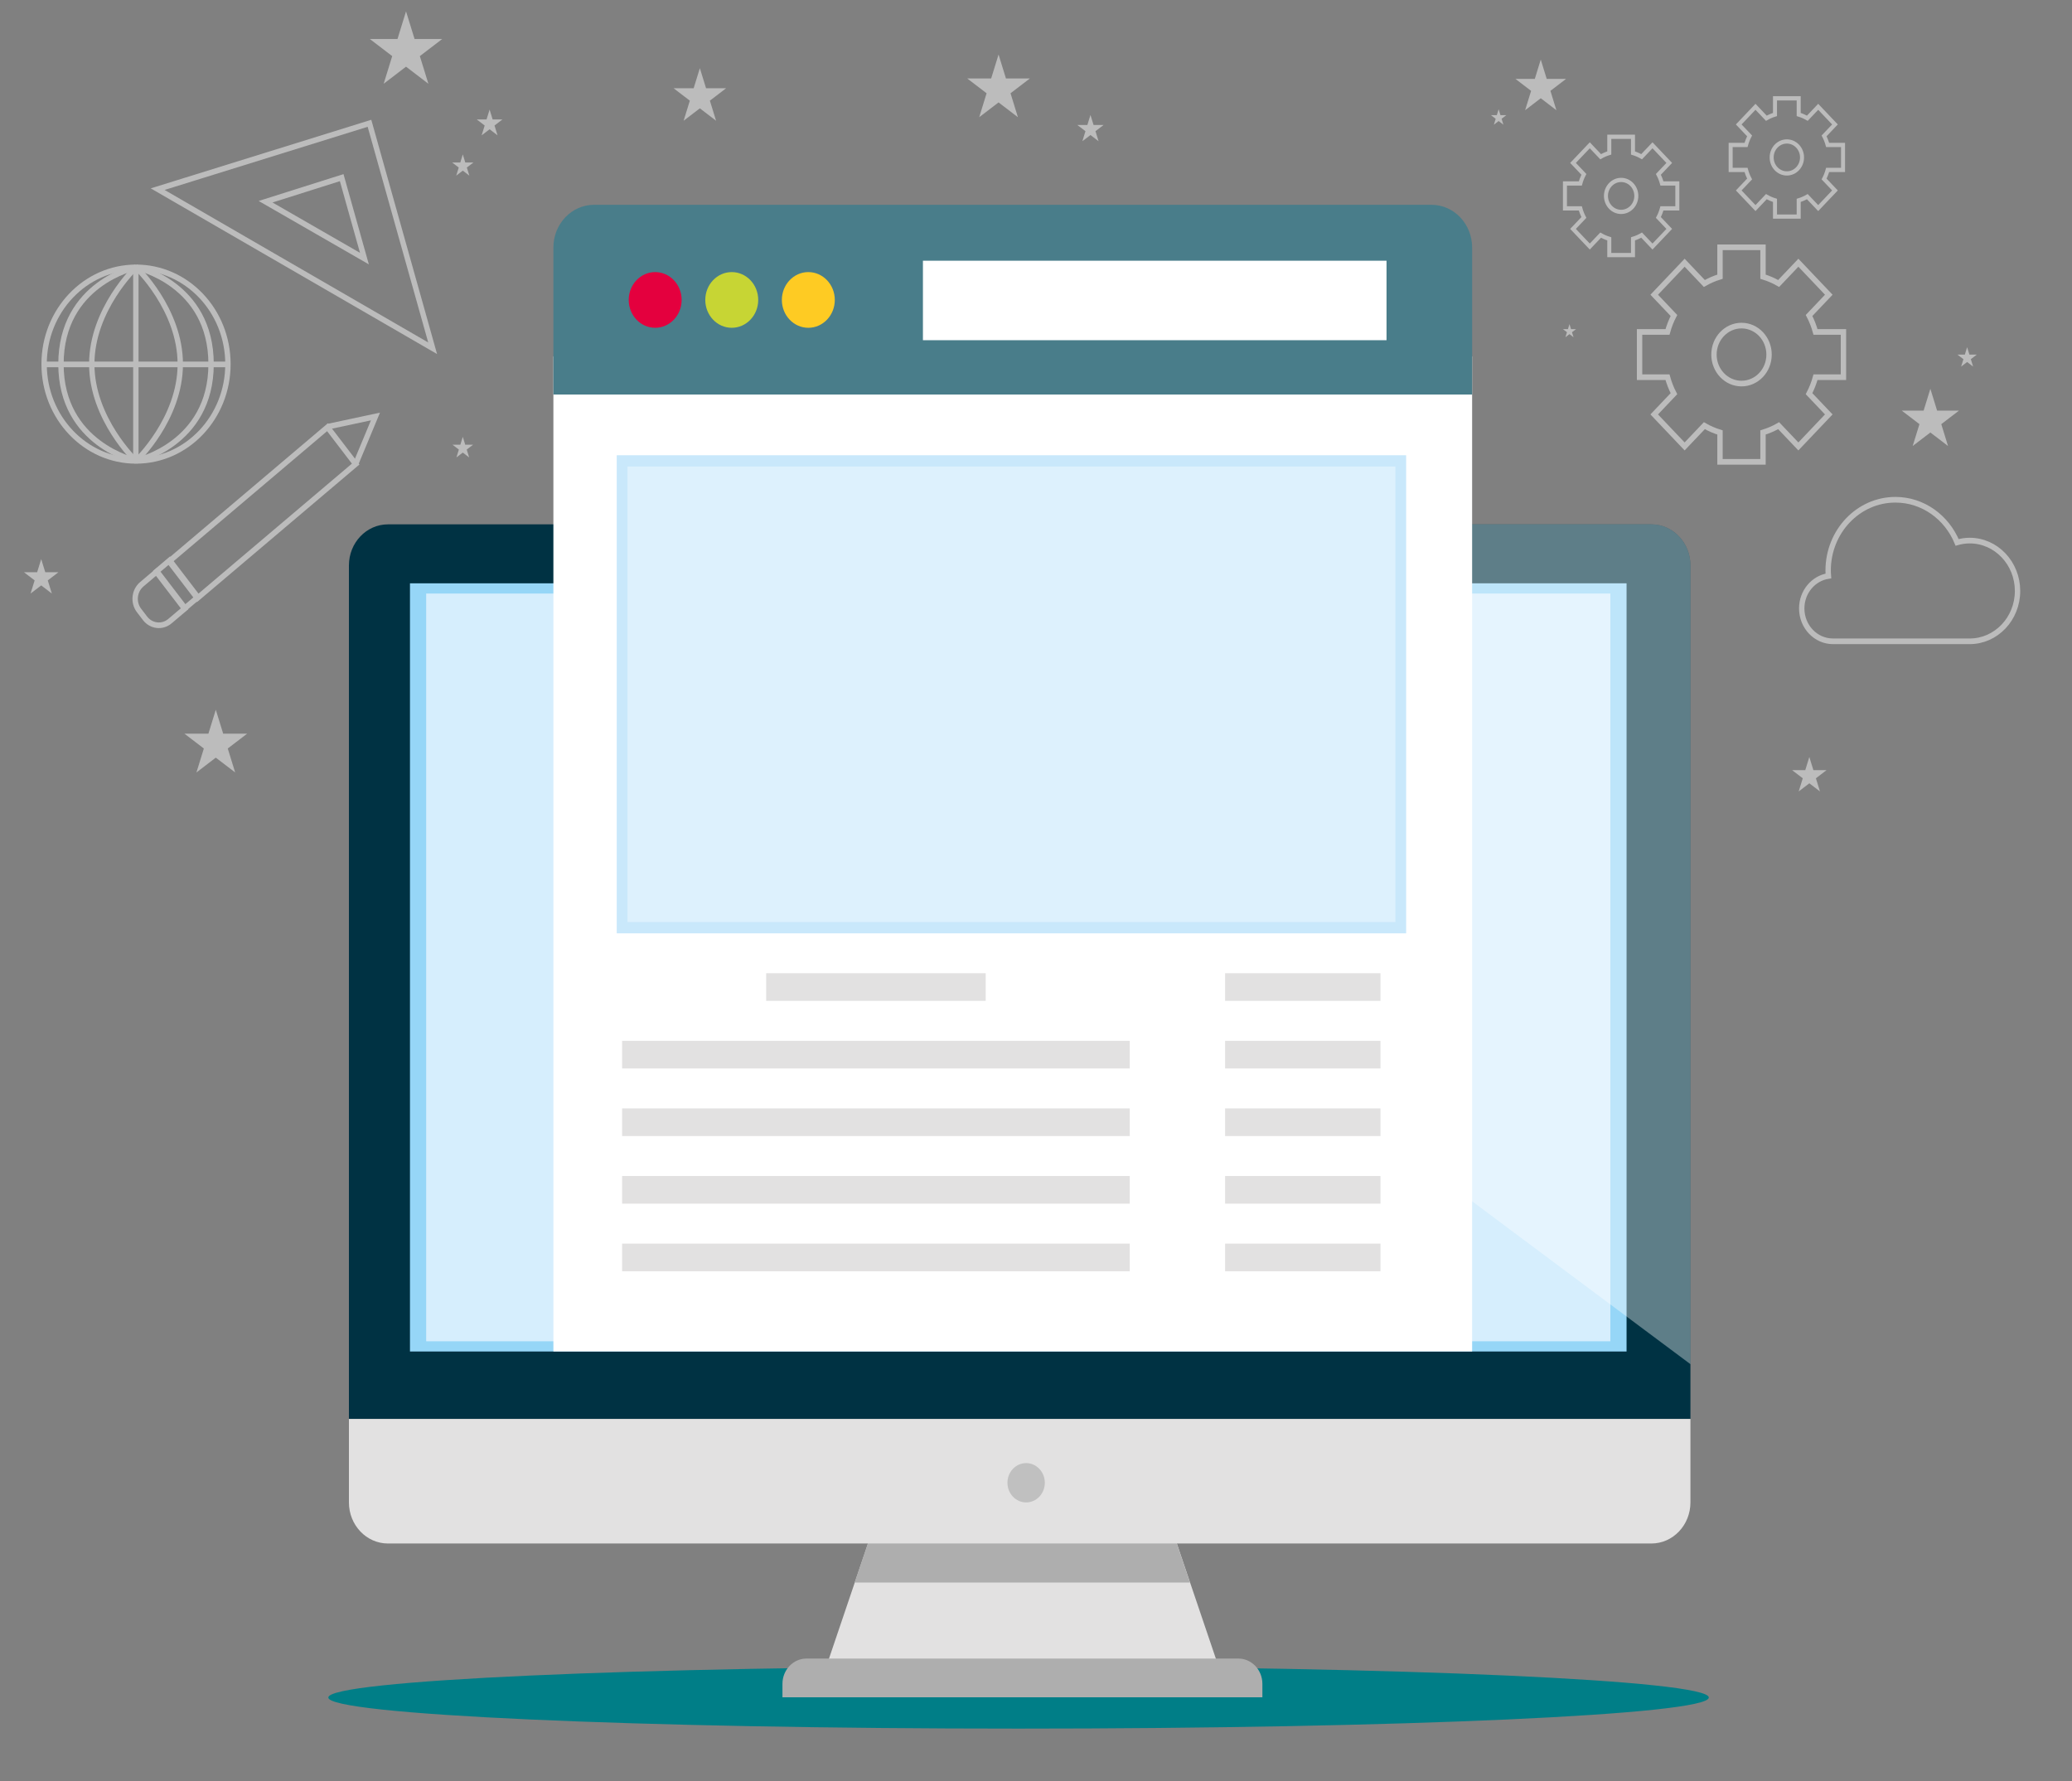 <?xml version="1.0" encoding="utf-8"?>
<svg version="1.1" x="0px" y="0px" viewBox="0 0 316.683 272.241" style="enable-background:new 0 0 500 500;" xmlns="http://www.w3.org/2000/svg">
  <rect x="0" y="0" width="316.683" height="272.241" fill="#808080" stroke="none"/>
  <g id="OBJECTS">
    <g>
      <path style="fill: rgb(0, 126, 135);" d="M 261.173 259.461 C 261.173 256.837 213.941 254.709 155.676 254.709 C 97.411 254.709 50.178 256.837 50.178 259.461 C 50.178 262.086 97.411 264.213 155.676 264.213 C 213.941 264.213 261.173 262.086 261.173 259.461 Z"/>
      <g transform="matrix(0.821, 0, 0, 0.864, -49.403, -82.092)" style="">
        <polygon style="fill:#E2E1E1;" points="287.637,391.561 213.385,391.561 223.053,364.444 277.969,364.444 &#9;&#9;&#9;"/>
        <polygon style="fill:#AEAEAE;" points="277.946,364.444 223.029,364.444 219.274,374.977 281.701,374.977 &#9;&#9;&#9;"/>
        <path style="fill:#AEAEAE;" d="M205.839,395.272h89.344v-2.373c0-2.473-2.005-4.478-4.478-4.478h-80.389 c-2.473,0-4.478,2.005-4.478,4.478V395.272z"/>
        <g>
          <path style="fill:#003243;" d="M374.87,195.043c0-4.014-3.254-7.268-7.268-7.268H132.398c-4.014,0-7.268,3.254-7.268,7.268 v150.99H374.87V195.043z"/>
          <path style="fill:#E2E1E1;" d="M125.13,346.033v14.768c0,4.014,3.254,7.268,7.268,7.268h235.204 c4.014,0,7.268-3.254,7.268-7.268v-14.768H125.13z"/>
        </g>
        <rect x="136.496" y="198.206" style="fill:#96D6F7;" width="226.482" height="135.896"/>
        <rect x="139.51" y="200.015" style="fill:#D6EEFD;" width="220.454" height="132.279"/>
        <path style="opacity:0.37;fill:#FFFFFF;" d="M374.87,195.043c0-4.014-3.254-7.268-7.268-7.268H165.319L374.87,336.345V195.043z"/>
      </g>
      <g transform="matrix(0.821, 0, 0, 0.864, -49.403, -82.092)" style="">
        <rect x="163.195" y="158.066" style="fill:#FFFFFF;" width="171.034" height="176.027"/>
        <path style="fill:#497D8A;" d="M334.23,164.816H163.195v-26.009c0-4.176,3.385-7.562,7.561-7.562h155.912 c4.176,0,7.561,3.385,7.561,7.562V164.816z"/>
        <path style="fill:#E4003E;" d="M187.071,148.075c0,2.721-2.206,4.927-4.927,4.927c-2.721,0-4.927-2.206-4.927-4.927 c0-2.721,2.206-4.927,4.927-4.927C184.865,143.148,187.071,145.354,187.071,148.075z"/>
        <path style="fill:#C7D534;" d="M201.326,148.075c0,2.721-2.206,4.927-4.927,4.927c-2.721,0-4.927-2.206-4.927-4.927 c0-2.721,2.206-4.927,4.927-4.927C199.12,143.148,201.326,145.354,201.326,148.075z"/>
        <path style="fill:#FECB23;" d="M215.582,148.075c0,2.721-2.206,4.927-4.927,4.927c-2.721,0-4.927-2.206-4.927-4.927 c0-2.721,2.206-4.927,4.927-4.927C213.376,143.148,215.582,145.354,215.582,148.075z"/>
        <rect x="231.989" y="141.136" style="fill:#FFFFFF;" width="86.304" height="14.062"/>
        <g>
          <rect x="175.988" y="176.549" style="fill:#DDF1FD;" width="144.96" height="82.578"/>
          <rect x="202.805" y="267.186" style="fill:#E2E1E1;" width="40.871" height="4.888"/>
          <rect x="175.988" y="279.144" style="fill:#E2E1E1;" width="94.505" height="4.888"/>
          <rect x="175.988" y="291.102" style="fill:#E2E1E1;" width="94.505" height="4.888"/>
          <rect x="175.988" y="303.06" style="fill:#E2E1E1;" width="94.505" height="4.888"/>
          <rect x="175.988" y="315.018" style="fill:#E2E1E1;" width="94.505" height="4.888"/>
          <rect x="288.24" y="267.186" style="fill:#E2E1E1;" width="28.929" height="4.888"/>
          <rect x="288.24" y="279.144" style="fill:#E2E1E1;" width="28.929" height="4.888"/>
          <rect x="288.24" y="291.102" style="fill:#E2E1E1;" width="28.929" height="4.888"/>
          <rect x="288.24" y="303.06" style="fill:#E2E1E1;" width="28.929" height="4.888"/>
          <rect x="288.24" y="315.018" style="fill:#E2E1E1;" width="28.929" height="4.888"/>
          <rect x="175.988" y="176.549" style="fill:none;stroke:#C9E8FB;stroke-width:2;stroke-miterlimit:10;" width="144.96" height="82.578"/>
        </g>
      </g>
      <circle style="fill: rgb(192, 192, 192);" cx="190.229" cy="262.037" r="3.478" transform="matrix(0.821, 0, 0, 0.864, 0.655, 0.235)"/>
      <g style="opacity: 0.47;" transform="matrix(0.821, 0, 0, 0.864, -49.403, -82.092)">
        <path style="fill:none;stroke:#FFFFFF;stroke-miterlimit:10;" d="M426.855,190.647c-0.811,0-1.593,0.118-2.34,0.321 c-1.925-4.438-6.342-7.545-11.487-7.545c-6.915,0-12.521,5.606-12.521,12.521c0,0.325,0.024,0.644,0.049,0.963 c-2.809,0.41-4.967,2.822-4.967,5.745c0,3.21,2.603,5.813,5.813,5.813c1.843,0,23.016,0,25.454,0c4.92,0,8.909-3.989,8.909-8.909 C435.764,194.636,431.775,190.647,426.855,190.647z"/>
        <path style="fill:none;stroke:#FFFFFF;stroke-miterlimit:10;" d="M403.354,161.744v-8.006h-5.201 c-0.296-1.021-0.696-1.998-1.2-2.912l3.673-3.673l-5.661-5.661l-3.673,3.673c-0.914-0.503-1.89-0.903-2.912-1.2v-5.2h-8.006 v5.201c-1.021,0.296-1.998,0.696-2.912,1.2l-3.673-3.673l-5.661,5.661l3.673,3.673c-0.504,0.914-0.903,1.89-1.2,2.912h-5.201 v8.006h5.201c0.296,1.021,0.696,1.998,1.2,2.911l-3.673,3.673l5.661,5.661l3.673-3.673c0.914,0.503,1.89,0.903,2.911,1.2v5.201 h8.006v-5.201c1.021-0.296,1.998-0.696,2.911-1.2l3.673,3.673l5.661-5.661l-3.673-3.673c0.503-0.914,0.903-1.89,1.2-2.911 H403.354z M384.378,162.869c-2.832,0-5.128-2.296-5.128-5.128s2.296-5.128,5.128-5.128s5.128,2.296,5.128,5.128 S387.211,162.869,384.378,162.869z"/>
        <path style="fill:none;stroke:#FFFFFF;stroke-width:0.75;stroke-miterlimit:10;" d="M372.43,131.879v-4.413h-2.867 c-0.163-0.563-0.384-1.102-0.661-1.605l2.025-2.025l-3.121-3.121l-2.025,2.025c-0.504-0.278-1.042-0.498-1.605-0.661v-2.867 h-4.413v2.867c-0.563,0.163-1.102,0.384-1.605,0.661l-2.025-2.025l-3.121,3.121l2.025,2.025 c-0.278,0.504-0.498,1.042-0.661,1.605h-2.867v4.413h2.867c0.163,0.563,0.384,1.101,0.661,1.605l-2.025,2.025l3.121,3.121 l2.025-2.025c0.504,0.277,1.042,0.498,1.605,0.661v2.867h4.413v-2.867c0.563-0.163,1.101-0.384,1.605-0.661l2.025,2.025 l3.121-3.121l-2.025-2.025c0.278-0.504,0.498-1.042,0.661-1.605H372.43z M361.969,132.499c-1.561,0-2.827-1.266-2.827-2.827 s1.266-2.827,2.827-2.827s2.827,1.266,2.827,2.827S363.531,132.499,361.969,132.499z"/>
        <path style="fill:none;stroke:#FFFFFF;stroke-width:0.75;stroke-miterlimit:10;" d="M403.278,125.073v-4.413h-2.867 c-0.163-0.563-0.384-1.102-0.661-1.605l2.025-2.025l-3.121-3.121l-2.025,2.025c-0.504-0.278-1.042-0.498-1.605-0.661v-2.867 h-4.413v2.867c-0.563,0.163-1.102,0.384-1.605,0.661l-2.025-2.025l-3.121,3.121l2.025,2.025 c-0.278,0.504-0.498,1.042-0.661,1.605h-2.867v4.413h2.867c0.163,0.563,0.384,1.101,0.661,1.605l-2.025,2.025l3.121,3.121 l2.025-2.025c0.504,0.277,1.042,0.498,1.605,0.661v2.868h4.413v-2.867c0.563-0.163,1.101-0.384,1.605-0.661l2.025,2.025 l3.121-3.121l-2.025-2.025c0.278-0.504,0.498-1.042,0.661-1.605H403.278z M392.817,125.693c-1.561,0-2.827-1.266-2.827-2.827 s1.266-2.827,2.827-2.827s2.827,1.266,2.827,2.827S394.378,125.693,392.817,125.693z"/>
        <g>
          <rect x="90.145" y="181.442" transform="matrix(0.779 -0.627 0.627 0.779 -92.321 109.492)" style="fill:none;stroke:#FFFFFF;stroke-miterlimit:10;" width="37.838" height="8.369"/>
          <rect x="91.596" y="194.276" transform="matrix(-0.779 0.627 -0.627 -0.779 290.166 294.577)" style="fill:none;stroke:#FFFFFF;stroke-miterlimit:10;" width="3.075" height="8.369"/>
          <polyline style="fill:none;stroke:#FFFFFF;stroke-miterlimit:10;" points="121.172,170.499 130.069,168.695 126.422,177.017 &#10;&#9;&#9;&#9;&#9;&#9;&#9;&#9;&#9;&#9;"/>
          <path style="fill:none;stroke:#FFFFFF;stroke-miterlimit:10;" d="M91.813,204.898c-1.418,1.143-3.494,0.919-4.637-0.499 l-1.112-1.381c-1.143-1.418-0.919-3.494,0.499-4.637l2.725-2.195l5.25,6.517L91.813,204.898z"/>
        </g>
        <path style="fill:none;stroke:#FFFFFF;stroke-miterlimit:10;" d="M89.528,128.476l51.188,28.146l-11.759-39.797L89.528,128.476z M128.016,140.761L109.617,130.7l14.167-4.258L128.016,140.761z"/>
        <circle style="fill:none;stroke:#FFFFFF;stroke-miterlimit:10;" cx="85.497" cy="159.428" r="17.111"/>
        <line style="fill:none;stroke:#FFFFFF;stroke-miterlimit:10;" x1="85.465" y1="176.539" x2="85.465" y2="142.316"/>
        <path style="fill:none;stroke:#FFFFFF;stroke-miterlimit:10;" d="M85.465,176.539c0,0-8.207-7.382-8.207-17.111 c0-9.729,8.207-17.111,8.207-17.111"/>
        <path style="fill:none;stroke:#FFFFFF;stroke-miterlimit:10;" d="M85.465,176.539c0,0-13.941-2.894-13.941-17.111 c0-14.339,13.941-17.111,13.941-17.111"/>
        <path style="fill:none;stroke:#FFFFFF;stroke-miterlimit:10;" d="M85.528,176.539c0,0,8.207-7.382,8.207-17.111 c0-9.729-8.207-17.111-8.207-17.111"/>
        <path style="fill:none;stroke:#FFFFFF;stroke-miterlimit:10;" d="M85.528,176.539c0,0,13.941-2.894,13.941-17.111 c0-14.339-13.941-17.111-13.941-17.111"/>
        <line style="fill:none;stroke:#FFFFFF;stroke-miterlimit:10;" x1="102.608" y1="159.48" x2="68.376" y2="159.48"/>
        <polygon style="fill:#FFFFFF;" points="146.328,122.327 146.795,123.763 148.305,123.763 147.083,124.65 147.55,126.086 &#10;&#9;&#9;&#9;&#9;146.328,125.199 145.107,126.086 145.573,124.65 144.352,123.763 145.862,123.763 &#9;&#9;&#9;"/>
        <polygon style="fill:#FFFFFF;" points="339.164,114.338 339.503,115.383 340.602,115.383 339.713,116.029 340.053,117.074 &#10;&#9;&#9;&#9;&#9;339.164,116.428 338.275,117.074 338.615,116.029 337.726,115.383 338.824,115.383 &#9;&#9;&#9;"/>
        <polygon style="fill:#FFFFFF;" points="347.006,105.552 348.117,108.974 351.715,108.974 348.805,111.088 349.916,114.51 &#10;&#9;&#9;&#9;&#9;347.006,112.395 344.095,114.51 345.207,111.088 342.296,108.974 345.894,108.974 &#9;&#9;&#9;"/>
        <polygon style="fill:#FFFFFF;" points="352.352,152.348 352.641,153.236 353.575,153.236 352.819,153.785 353.108,154.673 &#10;&#9;&#9;&#9;&#9;352.352,154.124 351.597,154.673 351.885,153.785 351.13,153.236 352.064,153.236 &#9;&#9;&#9;"/>
        <polygon style="fill:#FFFFFF;" points="146.328,172.291 146.781,173.684 148.246,173.684 147.061,174.545 147.514,175.938 &#10;&#9;&#9;&#9;&#9;146.328,175.077 145.143,175.938 145.596,174.545 144.411,173.684 145.876,173.684 &#9;&#9;&#9;"/>
        <polygon style="fill:#FFFFFF;" points="100.347,220.572 101.724,224.809 106.18,224.809 102.575,227.428 103.952,231.665 &#10;&#9;&#9;&#9;&#9;100.347,229.046 96.743,231.665 98.12,227.428 94.515,224.809 98.97,224.809 &#9;&#9;&#9;"/>
        <polygon style="fill:#FFFFFF;" points="151.319,114.399 151.884,116.141 153.716,116.141 152.234,117.217 152.8,118.959 &#10;&#9;&#9;&#9;&#9;151.319,117.882 149.837,118.959 150.403,117.217 148.922,116.141 150.753,116.141 &#9;&#9;&#9;"/>
        <polygon style="fill:#FFFFFF;" points="67.845,193.92 68.602,196.249 71.051,196.249 69.07,197.689 69.826,200.018 &#10;&#9;&#9;&#9;&#9;67.845,198.578 65.863,200.018 66.62,197.689 64.639,196.249 67.088,196.249 &#9;&#9;&#9;"/>
        <polygon style="fill:#FFFFFF;" points="419.535,163.791 420.791,167.658 424.858,167.658 421.568,170.048 422.824,173.915 &#10;&#9;&#9;&#9;&#9;419.535,171.525 416.245,173.915 417.502,170.048 414.212,167.658 418.278,167.658 &#9;&#9;&#9;"/>
        <polygon style="fill:#FFFFFF;" points="426.379,156.433 426.805,157.744 428.184,157.744 427.069,158.555 427.495,159.867 &#10;&#9;&#9;&#9;&#9;426.379,159.056 425.263,159.867 425.69,158.555 424.574,157.744 425.953,157.744 &#9;&#9;&#9;"/>
        <polygon style="fill:#FFFFFF;" points="397.004,228.928 397.761,231.257 400.21,231.257 398.228,232.697 398.985,235.026 &#10;&#9;&#9;&#9;&#9;397.004,233.587 395.022,235.026 395.779,232.697 393.798,231.257 396.247,231.257 &#9;&#9;&#9;"/>
        <polygon style="fill:#FFFFFF;" points="135.761,97.02 137.351,101.915 142.497,101.915 138.334,104.939 139.924,109.834 &#10;&#9;&#9;&#9;&#9;135.761,106.809 131.598,109.834 133.188,104.939 129.025,101.915 134.171,101.915 &#9;&#9;&#9;"/>
        <polygon style="fill:#FFFFFF;" points="246.068,104.657 247.445,108.894 251.9,108.894 248.296,111.513 249.673,115.751 &#10;&#9;&#9;&#9;&#9;246.068,113.132 242.463,115.751 243.84,111.513 240.235,108.894 244.691,108.894 &#9;&#9;&#9;"/>
        <polygon style="fill:#FFFFFF;" points="263.178,115.348 263.755,117.124 265.622,117.124 264.111,118.222 264.689,119.998 &#10;&#9;&#9;&#9;&#9;263.178,118.9 261.667,119.998 262.244,118.222 260.733,117.124 262.601,117.124 &#9;&#9;&#9;"/>
        <polygon style="fill:#FFFFFF;" points="190.461,107.074 191.615,110.626 195.35,110.626 192.328,112.822 193.482,116.374 &#10;&#9;&#9;&#9;&#9;190.461,114.179 187.439,116.374 188.593,112.822 185.572,110.626 189.307,110.626 &#9;&#9;&#9;"/>
      </g>
    </g>
  </g>
</svg>